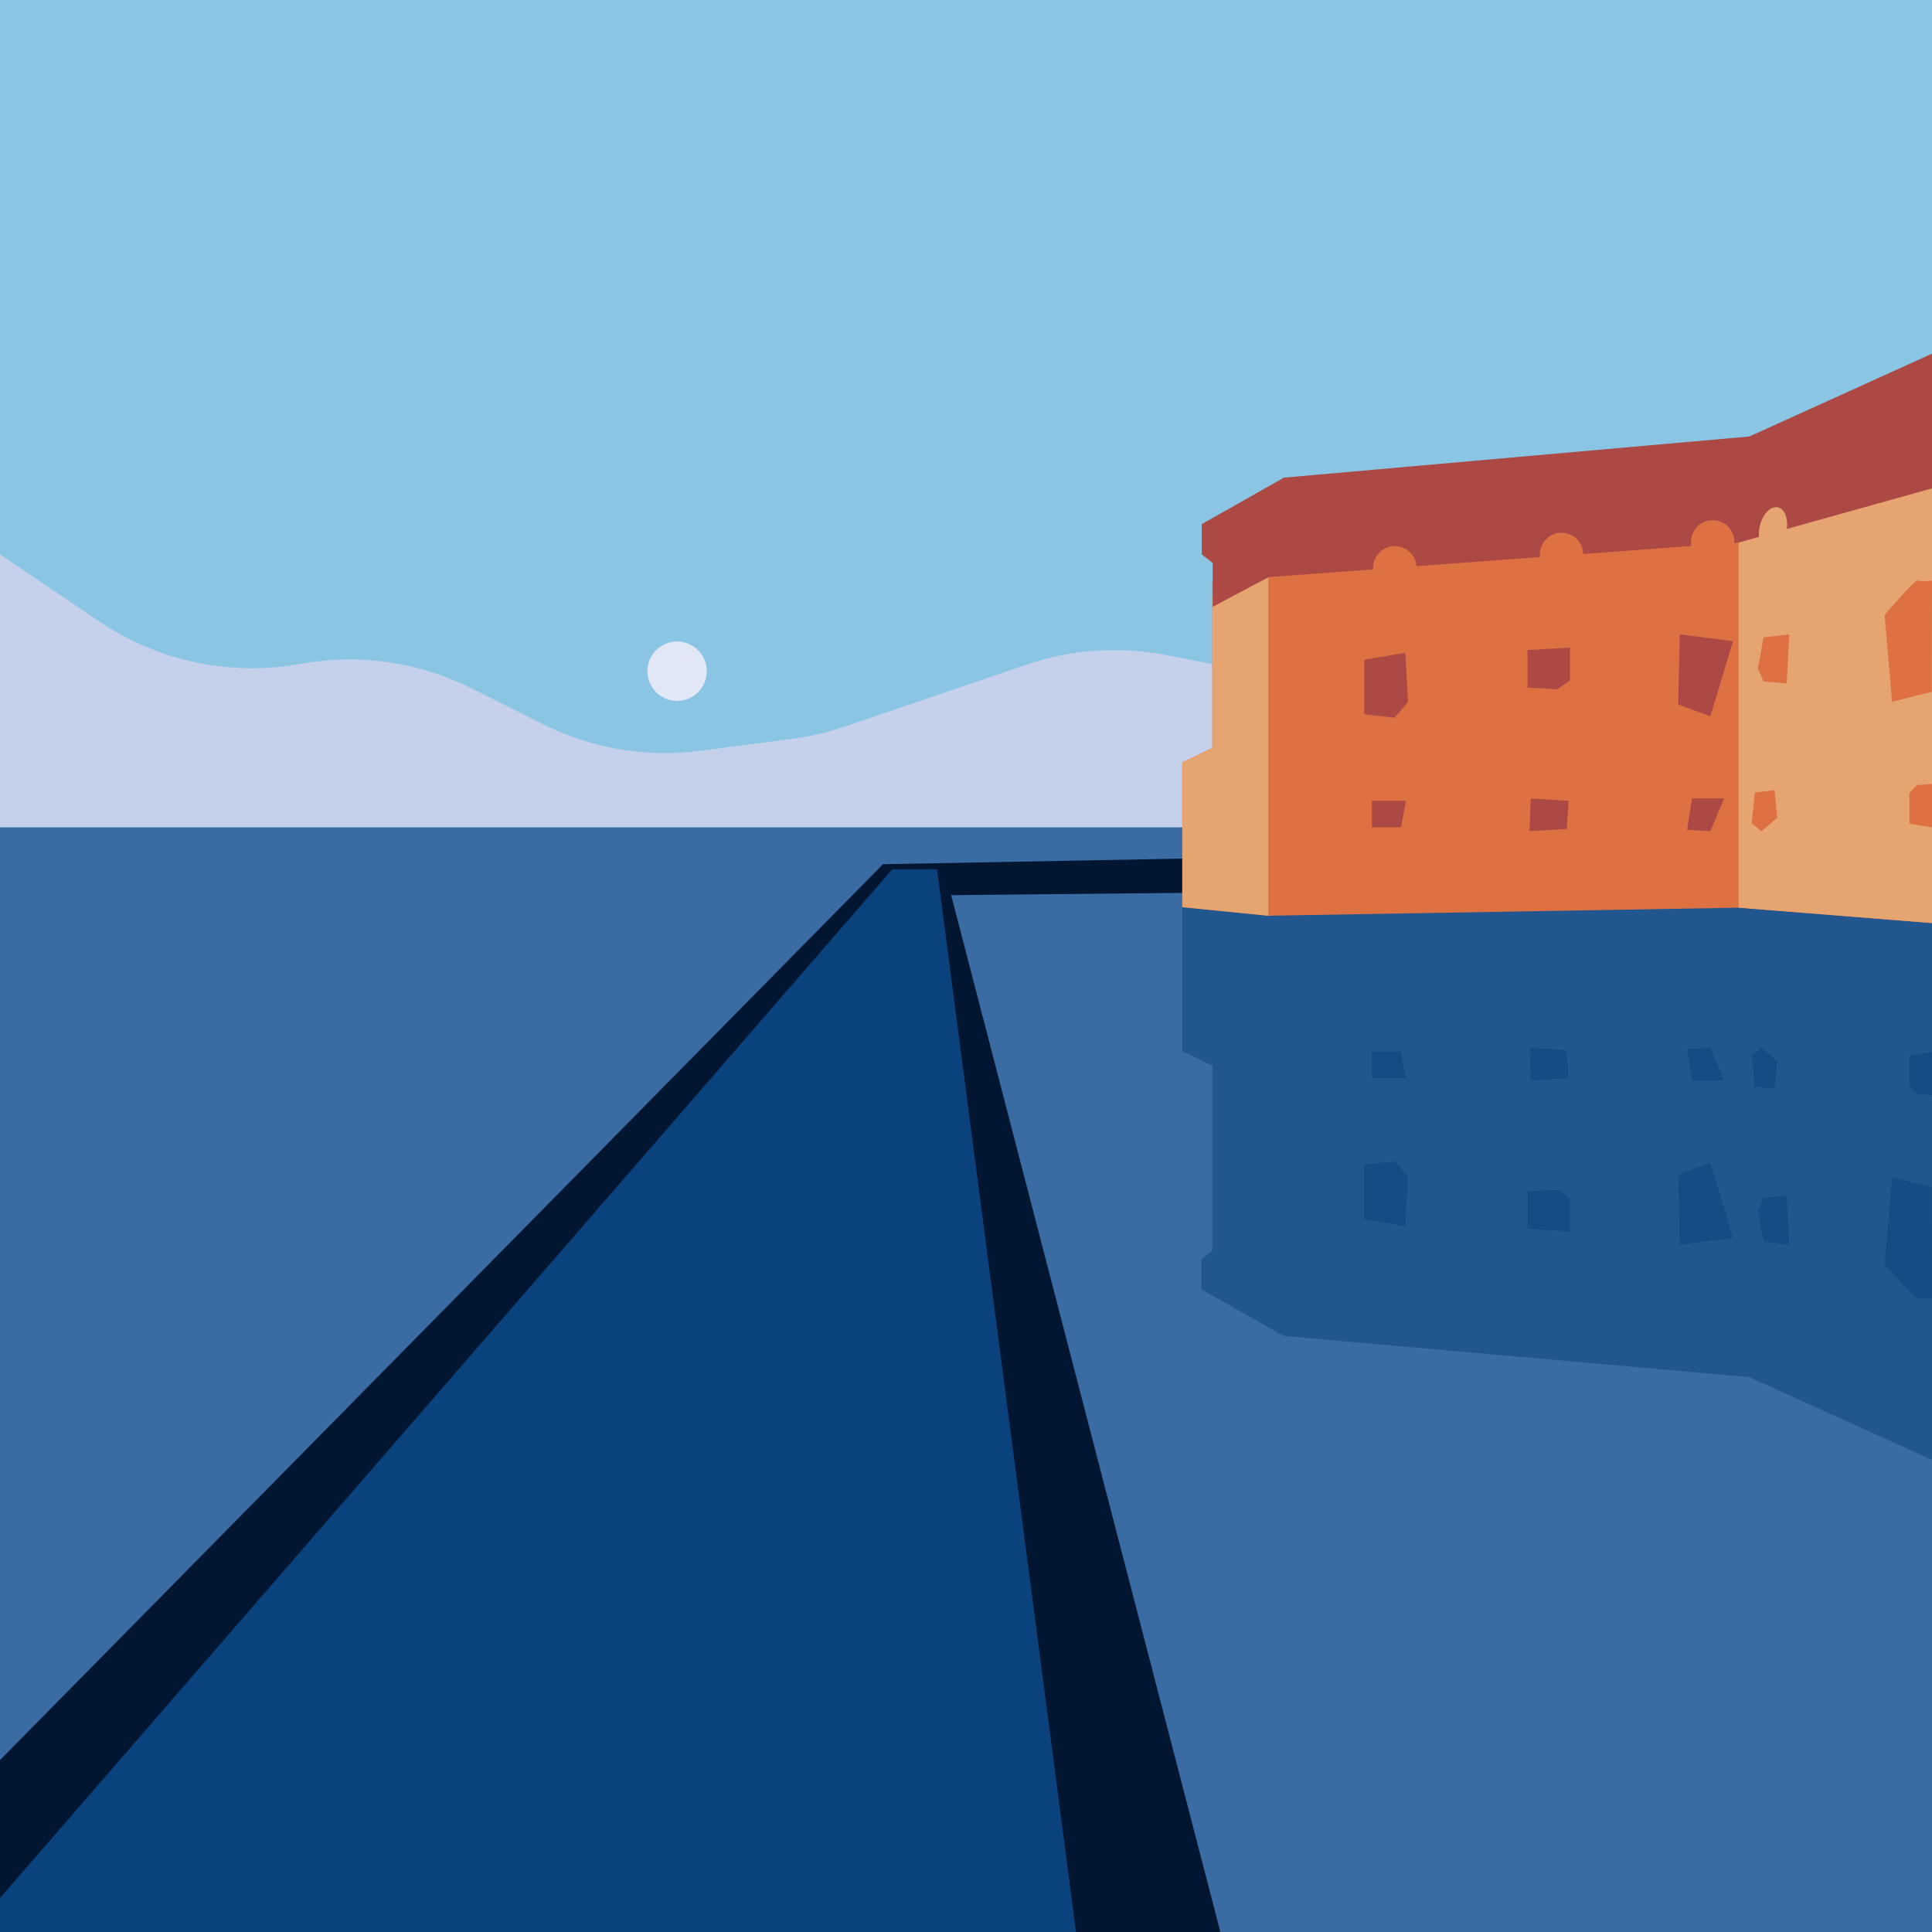 <?xml version="1.0" encoding="utf-8"?>
<!-- Generator: Adobe Illustrator 28.0.0, SVG Export Plug-In . SVG Version: 6.00 Build 0)  -->
<svg version="1.1" xmlns="http://www.w3.org/2000/svg" xmlns:xlink="http://www.w3.org/1999/xlink" x="0px" y="0px"
	 viewBox="0 0 1080 1080" style="enable-background:new 0 0 1080 1080;" xml:space="preserve">
<style type="text/css">
	.st0{fill:#8AC6E3;}
	.st1{fill:#C5D1EB;}
	.st2{fill:#3A6BA3;}
	.st3{fill:#E1E7F4;}
	.st4{fill:#021632;}
	.st5{fill:#0A427D;}
	.st6{opacity:0.5;fill:#0A427D;}
	.st7{fill:#DE7142;}
	.st8{fill:#E6A471;}
	.st9{fill:#AC4945;}
</style>
<g id="Depth">
</g>
<g id="Layer_1">
</g>
<g id="Sand">
	<rect class="st0" width="1080" height="1080"/>
	<path class="st1" d="M0,462.5h1080l0-189.5L829.2,375.3c-27.4,11.2-57.6,14.1-86.7,8.5l-90.6-17.6c-26.1-5.1-53.2-3.2-78.4,5.4
		L472.8,406c-9.6,3.3-19.5,5.6-29.5,6.9l-51.7,6.8c-30.2,3.9-60.9-1.2-88.1-14.9l-39.9-20c-29.5-14.8-63-19.6-95.5-13.7l0,0
		c-39.2,7.1-79.6-1.4-112.6-23.7L0,309.9V462.5z"/>
	<rect y="462.5" class="st2" width="1080" height="617.5"/>
	<circle class="st3" cx="378.5" cy="375.2" r="16.6"/>
	<polygon class="st4" points="691,479.4 493.6,483.1 0,983.9 0,1080 682.2,1080 531.7,500.4 692,498.8 	"/>
	<polygon class="st5" points="0,1061 498.8,485.9 523.8,485.9 601.5,1080 0,1080 	"/>
	<polygon class="st6" points="1080,497.8 1080,816.1 977.8,769.8 717.6,746.8 671.6,720.8 671.6,703.9 677.7,699.1 677.7,688.7 
		677.7,688.7 677.7,595.7 660.9,587.6 660.9,506.7 709,501.9 971.9,506.4 	"/>
	<polygon class="st7" points="660.9,507.1 660.9,426.2 677.7,418.1 677.7,325.1 713.5,288.4 1003.7,261.7 1080,234.5 1080,516 
		971.9,507.4 709,511.9 	"/>
	<polygon class="st8" points="971.9,507.4 971.9,276 1080,257.6 1080,516 	"/>
	<polygon class="st8" points="709,511.9 709,309.9 677.7,333.5 677.7,418.1 660.9,426.2 660.9,507.1 	"/>
	<path class="st9" d="M1080,197.7V273l-81.2,22.7c0.1-0.8,0.2-1.7,0.2-2.5c0-6.7-3.5-10.9-7.9-9.4c-4.4,1.5-7.9,8.2-7.9,14.9
		c0,0.5,0,1,0.1,1.4l-11.3,3.2l-2.5,0.2c0-0.2,0-0.4,0-0.6c0-6.7-5.4-12.1-12.1-12.1c-6.7,0-12.1,5.4-12.1,12.1
		c0,0.8,0.1,1.6,0.2,2.3l-60.5,4.5c-0.1-6.6-5.5-11.9-12.1-11.9c-6.7,0-12.1,5.4-12.1,12.1c0,0.5,0,1,0.1,1.5l-69.1,5.1
		c-0.4-6.3-5.7-11.2-12.1-11.2c-6.7,0-12.1,5.4-12.1,12.1c0,0.3,0,0.6,0,0.9l-58.4,4.3l-31.3,16.6v-24.5l-6.1-4.8V293l45.9-26
		l260.2-23L1080,197.7z"/>
	<polygon class="st9" points="762.6,368.8 785.6,364.9 787.1,392.4 779.6,401.2 762.6,399.3 	"/>
	<polygon class="st9" points="766.9,447.7 785.9,447.7 783.2,462.5 766.9,462.5 	"/>
	<polygon class="st9" points="853.9,363.4 877.6,362 877.6,380.5 870.5,385.3 853.9,384.4 	"/>
	<polygon class="st9" points="855.7,446.3 876.9,447.7 875.8,463.4 855,464.6 	"/>
	<polygon class="st9" points="939,354.6 968.8,358.4 956.1,400.4 938.1,393.8 	"/>
	<polygon class="st7" points="985.8,356.3 1000.2,354.6 998.8,382.1 985.8,380.9 982.7,373.7 	"/>
	<polygon class="st9" points="945.8,446.3 963.8,446.3 956.1,464.6 943.1,463.9 	"/>
	<polygon class="st7" points="981,443 992,441.7 993.5,457.2 984.6,464.6 979.2,460.3 	"/>
	<path class="st7" d="M1080,324.5c0,0-6.4,0.9-7.9,0c-1.5-0.9-18.6,19.3-18.6,19.3l4.2,48.5l22.2-5.6L1080,324.5z"/>
	<polygon class="st7" points="1080,438.2 1071.5,438.9 1067.4,443.3 1067.4,460.4 1080,462.5 	"/>
	<polygon class="st6" points="762.6,681.6 785.6,685.5 787.1,658 779.6,649.2 762.6,651 	"/>
	<polygon class="st6" points="766.9,602.7 785.9,602.7 783.2,587.9 766.9,587.9 	"/>
	<polygon class="st6" points="853.9,687 877.6,688.4 877.6,669.9 870.5,665.1 853.9,666 	"/>
	<polygon class="st6" points="855.7,604 876.9,602.7 875.8,587 855,585.8 	"/>
	<polygon class="st6" points="939,695.8 968.8,692 956.1,650 938.1,656.6 	"/>
	<polygon class="st6" points="985.8,694.1 1000.2,695.8 998.8,668.3 985.8,669.5 982.7,676.7 	"/>
	<polygon class="st6" points="945.8,604 963.8,604 956.1,585.8 943.1,586.5 	"/>
	<polygon class="st6" points="981,607.4 992,608.7 993.5,593.2 984.6,585.8 979.2,590.1 	"/>
	<path class="st6" d="M1080,725.9c0,0-6.4-0.9-7.9,0s-18.6-19.3-18.6-19.3l4.2-48.5l22.2,5.6L1080,725.9z"/>
	<polygon class="st6" points="1080,612.2 1071.5,611.5 1067.4,607.1 1067.4,590 1080,587.9 	"/>
</g>
</svg>

